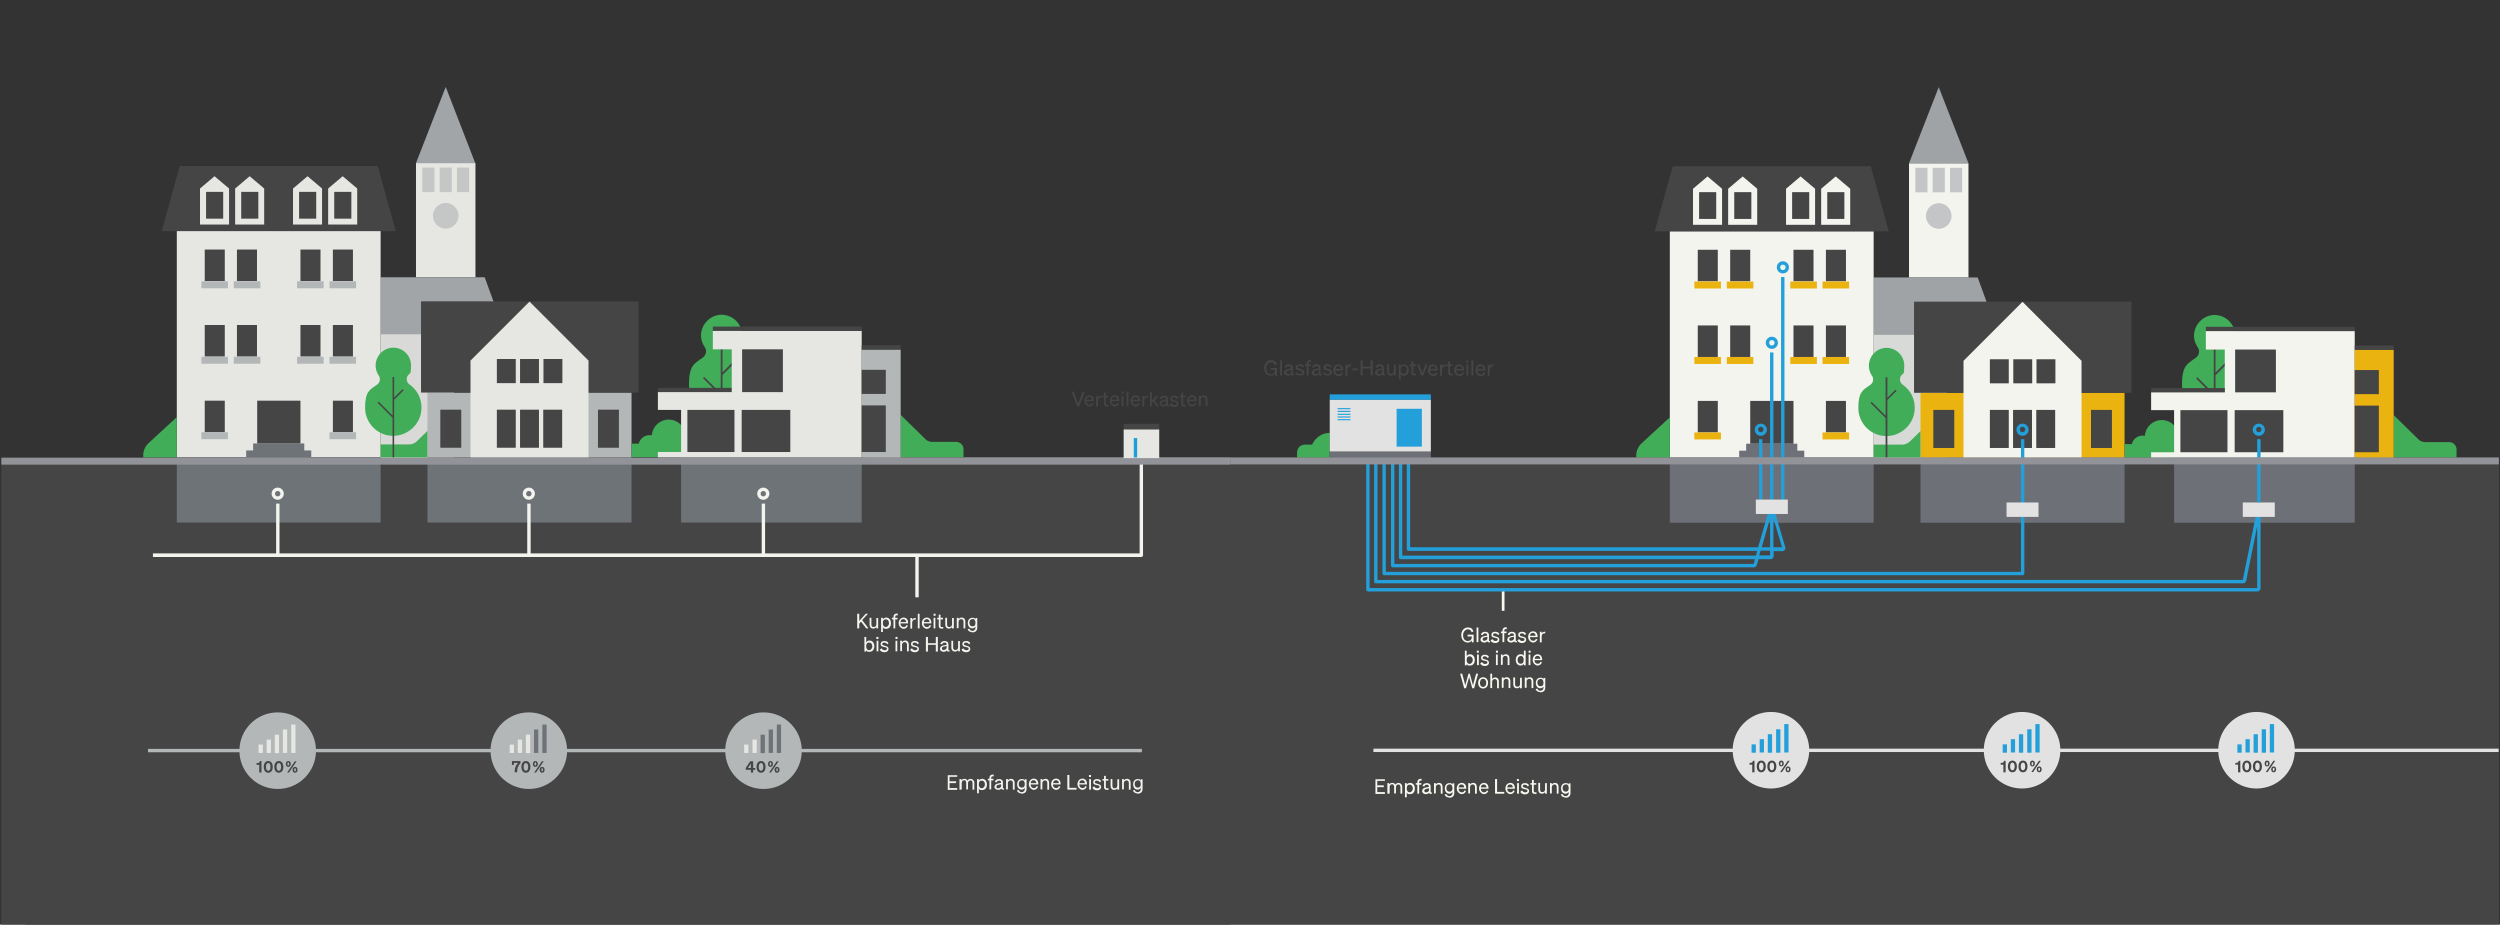 <?xml version="1.0" encoding="UTF-8"?>
<svg xmlns="http://www.w3.org/2000/svg" version="1.1" viewBox="0 0 1110 410.5">
  <rect x="0" y="0" width="1110" height="410.5" fill="#333333" stroke="none"/>
  <defs>
    <style>
      .cls-1 {
        fill: #e6e7e2;
      }

      .cls-2 {
        fill: #a1a5a8;
      }

      .cls-3 {
        fill: #b3b7b8;
      }

      .cls-4 {
        fill: #e2e2e2;
      }

      .cls-5 {
        fill: #454545;
      }

      .cls-6 {
        fill: #454546;
      }

      .cls-7 {
        fill: #f4f4ef;
      }

      .cls-8 {
        fill: #f9f8f1;
      }

      .cls-9 {
        fill: #929398;
      }

      .cls-10 {
        fill: #464646;
      }

      .cls-11 {
        fill: #c3c5c6;
      }

      .cls-12 {
        fill: #c5c7c6;
      }

      .cls-13 {
        fill: #6e7378;
      }

      .cls-14 {
        fill: #d9dad7;
      }

      .cls-15 {
        fill: #a0a3a6;
      }

      .cls-16 {
        fill: #6e7077;
      }

      .cls-17 {
        fill: #d7dad7;
      }

      .cls-18 {
        fill: #ebb30f;
      }

      .cls-19 {
        fill: #1b9eda;
      }

      .cls-20 {
        fill: #239fda;
      }

      .cls-21 {
        fill: #42ad59;
      }
    </style>
  </defs>
  <!-- Generator: Adobe Illustrator 28.7.0, SVG Export Plug-In . SVG Version: 1.2.0 Build 136)  -->
  <g>
    <g id="Ebene_1">
      <g>
        <rect class="cls-17" x="831.9" y="148.4" width="32.6" height="57.8"/>
        <rect class="cls-7" x="847.6" y="72.5" width="26.4" height="50.7"/>
        <path class="cls-11" d="M860.8,90.2c3.2,0,5.7,2.6,5.7,5.7s-2.6,5.7-5.7,5.7-5.7-2.6-5.7-5.7,2.6-5.7,5.7-5.7"/>
        <polygon class="cls-15" points="860.8 38.7 847.6 72.5 860.8 72.5 874 72.5 860.8 38.7"/>
        <rect class="cls-11" x="850.4" y="74.5" width="5.4" height="10.9"/>
        <rect class="cls-11" x="858.1" y="74.5" width="5.4" height="10.9"/>
        <rect class="cls-11" x="865.8" y="74.5" width="5.4" height="10.9"/>
        <polygon class="cls-15" points="831.9 123.2 878.1 123.2 887.3 148.5 831.9 148.5 831.9 123.2"/>
        <rect class="cls-7" x="741.4" y="102.7" width="90.5" height="100.5"/>
        <rect class="cls-18" x="852.7" y="174.4" width="90.6" height="28.9"/>
        <g>
          <path class="cls-21" d="M852.7,191.4l-4.8,4.7c-.9.8-2,1.3-3.2,1.3h-12.8v5.8h-12.3,33.1v-11.9h0Z"/>
          <path class="cls-21" d="M590.4,192.2c-3.5,0-6.5,2.2-7.8,5.2h-3.2c-2,0-3.5,1.6-3.5,3.5v2.3h14.5v-11"/>
        </g>
        <rect class="cls-5" x="11.2" y="204.3" width="1098.3" height="207.7"/>
        <path class="cls-21" d="M726.5,203.2h14.9v-17.9l-12.5,11.5c-1.5,1.4-2.4,3.3-2.4,5.3v1.1h0Z"/>
        <rect class="cls-16" x="965.3" y="203.2" width="80.2" height="28.9"/>
        <rect class="cls-16" x="741.4" y="203.2" width="90.5" height="28.9"/>
        <rect class="cls-16" x="852.7" y="203.2" width="90.6" height="28.9"/>
        <path class="cls-21" d="M965.5,189.1c-1.4-1.6-3.4-2.6-5.7-2.6-4,0-7.2,3.1-7.5,7-.3,0-.7-.1-1-.1-2.3,0-4.3,1.6-4.8,3.8h-3.1v6h22.1v-14.2h0Z"/>
        <rect class="cls-6" x="849.9" y="134" width="96.4" height="40.3"/>
        <rect class="cls-6" x="849.9" y="134" width="96.4" height="40.3"/>
        <path class="cls-7" d="M912.6,170.2h-8.4v-10.7h8.4v10.7ZM902.3,170.2h-8.4v-10.7h8.4v10.7ZM891.9,170.2h-8.4v-10.7h8.4v10.7ZM898,134l-26.2,26.2v43h52.4v-43l-26.2-26.2Z"/>
        <rect class="cls-6" x="893.8" y="182" width="8.4" height="16.9"/>
        <rect class="cls-6" x="904.1" y="182" width="8.4" height="16.9"/>
        <rect class="cls-6" x="883.5" y="182" width="8.4" height="16.9"/>
        <rect class="cls-6" x="810.7" y="144.5" width="8.9" height="14"/>
        <rect class="cls-6" x="796.3" y="144.5" width="8.9" height="14"/>
        <rect class="cls-6" x="768.2" y="144.5" width="8.9" height="14"/>
        <rect class="cls-6" x="753.8" y="144.5" width="8.9" height="14"/>
        <rect class="cls-6" x="810.7" y="178" width="8.9" height="14"/>
        <rect class="cls-6" x="753.8" y="178" width="8.9" height="14"/>
        <rect class="cls-18" x="809.2" y="192" width="11.8" height="3.1"/>
        <rect class="cls-18" x="752.3" y="192" width="11.8" height="3.1"/>
        <polygon class="cls-6" points="742.7 73.8 734.7 102.7 838.6 102.7 830.6 73.8 742.7 73.8"/>
        <rect class="cls-6" x="770" y="85.3" width="7.6" height="11.9"/>
        <rect class="cls-6" x="754.4" y="85.3" width="7.6" height="11.9"/>
        <path class="cls-7" d="M803.3,97.2h-7.6v-11.9h7.6v11.9ZM799.5,78.3l-6.5,5.5v16h12.9v-16l-6.5-5.5h0Z"/>
        <path class="cls-7" d="M818.9,97.2h-7.6v-11.9h7.6v11.9ZM815.1,78.3l-6.5,5.5v16h12.9v-16l-6.5-5.5h0Z"/>
        <path class="cls-7" d="M777.6,97.2h-7.6v-11.9h7.6v11.9ZM773.8,78.3l-6.5,5.5v16h12.9v-16l-6.5-5.5h0Z"/>
        <path class="cls-7" d="M762,97.2h-7.6v-11.9h7.6v11.9ZM758.2,78.3l-6.5,5.5v16h12.9v-16l-6.5-5.5h0Z"/>
        <rect class="cls-6" x="810.7" y="110.9" width="8.9" height="14"/>
        <rect class="cls-6" x="768.2" y="110.9" width="8.9" height="14"/>
        <rect class="cls-6" x="753.8" y="110.9" width="8.9" height="14"/>
        <polygon class="cls-16" points="798 200.1 798 197 775.3 197 775.3 200.1 772.2 200.1 772.2 203.2 801.1 203.2 801.1 200.1 798 200.1"/>
        <rect class="cls-6" x="777.1" y="178" width="19.2" height="19"/>
        <rect class="cls-6" x="796.3" y="110.9" width="8.9" height="14"/>
        <rect class="cls-16" x="590.4" y="200.6" width="44.9" height="2.7"/>
        <rect class="cls-4" x="590.4" y="177.4" width="44.9" height="23.1"/>
        <rect class="cls-20" x="590.4" y="175.1" width="44.9" height="2.4"/>
        <rect class="cls-20" x="620.1" y="181.5" width="11.2" height="16.8"/>
        <rect class="cls-20" x="593.9" y="181.2" width="5.7" height=".5"/>
        <rect class="cls-20" x="593.9" y="182.4" width="5.7" height=".5"/>
        <rect class="cls-20" x="593.9" y="183.7" width="5.7" height=".5"/>
        <rect class="cls-20" x="593.9" y="184.9" width="5.7" height=".5"/>
        <rect class="cls-20" x="593.9" y="186.1" width="5.7" height=".5"/>
        <g>
          <path class="cls-20" d="M781.8,189.5c-.7,0-1.2.5-1.2,1.2s.5,1.2,1.2,1.2,1.2-.5,1.2-1.2-.5-1.2-1.2-1.2M781.8,193.5c-1.5,0-2.7-1.2-2.7-2.7s1.2-2.7,2.7-2.7,2.7,1.2,2.7,2.7-1.2,2.7-2.7,2.7"/>
          <path class="cls-20" d="M786.7,151c-.7,0-1.2.5-1.2,1.2s.5,1.2,1.2,1.2,1.2-.5,1.2-1.2-.5-1.2-1.2-1.2M786.7,154.9c-1.5,0-2.7-1.2-2.7-2.7s1.2-2.7,2.7-2.7,2.7,1.2,2.7,2.7-1.2,2.7-2.7,2.7"/>
          <path class="cls-20" d="M791.6,117.5c-.7,0-1.2.5-1.2,1.2s.5,1.2,1.2,1.2,1.2-.5,1.2-1.2-.5-1.2-1.2-1.2M791.6,121.4c-1.5,0-2.7-1.2-2.7-2.7s1.2-2.7,2.7-2.7,2.7,1.2,2.7,2.7-1.2,2.7-2.7,2.7"/>
        </g>
        <rect class="cls-20" x="785.9" y="156.5" width="1.5" height="65.3"/>
        <rect class="cls-20" x="790.8" y="123" width="1.5" height="98.9"/>
        <g>
          <path class="cls-20" d="M898,189.5c-.7,0-1.2.5-1.2,1.2s.5,1.2,1.2,1.2,1.2-.5,1.2-1.2-.5-1.2-1.2-1.2M898,193.5c-1.5,0-2.7-1.2-2.7-2.7s1.2-2.7,2.7-2.7,2.7,1.2,2.7,2.7-1.2,2.7-2.7,2.7"/>
          <path class="cls-21" d="M831.2,166.9c-1.1-1.6-1.7-3.7-1.3-5.9.6-3.4,3.4-6.1,6.8-6.5,4.8-.5,8.8,3.2,8.8,7.8s-.5,3.2-1.4,4.5-.6,3.1.7,4c3.5,2.4,5.7,6.6,5.3,11.3-.5,6.2-5.6,11.1-11.8,11.5-7.2.4-13.2-5.3-13.2-12.5s2.1-8,5.3-10.2c1.3-.9,1.7-2.7.8-4"/>
        </g>
        <polygon class="cls-6" points="842.1 173.5 841.6 173 838 176.6 838 167.5 837.2 167.5 837.2 184.6 831 178.4 830.5 178.9 837.2 185.6 837.2 203.2 838 203.2 838 177.6 842.1 173.5"/>
        <path class="cls-21" d="M975.8,154.2c-1.3-1.9-2-4.3-1.5-6.8.7-3.9,4-7,7.9-7.5,5.5-.6,10.2,3.7,10.2,9.1s-.6,3.8-1.7,5.2c-1.1,1.5-.7,3.5.8,4.6,4.1,2.8,6.6,7.7,6.2,13.1-.6,7.2-6.5,12.9-13.6,13.3-8.4.5-15.3-6.2-15.3-14.5s2.4-9.2,6.1-11.8c1.5-1.1,2-3.1.9-4.7"/>
        <polygon class="cls-6" points="988.5 161.8 987.9 161.2 983.7 165.4 983.7 154.9 982.9 154.9 982.9 174.7 975.6 167.5 975.1 168.1 982.9 175.9 982.9 196.3 983.7 196.3 983.7 166.6 988.5 161.8"/>
        <rect class="cls-20" x="781" y="195" width="1.5" height="26.8"/>
        <rect class="cls-18" x="809.2" y="158.5" width="11.8" height="3.1"/>
        <rect class="cls-18" x="794.9" y="158.5" width="11.8" height="3.1"/>
        <rect class="cls-18" x="766.7" y="158.5" width="11.8" height="3.1"/>
        <rect class="cls-18" x="752.3" y="158.5" width="11.8" height="3.1"/>
        <rect class="cls-18" x="809.2" y="125" width="11.8" height="3.1"/>
        <rect class="cls-18" x="766.7" y="125" width="11.8" height="3.1"/>
        <rect class="cls-18" x="752.3" y="125" width="11.8" height="3.1"/>
        <rect class="cls-18" x="794.9" y="125" width="11.8" height="3.1"/>
        <path class="cls-20" d="M787.4,243v-12.9l3.8,12.9h-3.8ZM785.9,243h-3.7l3.7-12.8v12.8ZM785.9,246.6h-4.8l.6-2.1h4.2v2.1ZM792.6,242.7l-4.3-14.5h-3.4l-4.3,14.8h-154.5v-39.7h-1.5v40.5c0,.4.3.8.8.8h154.8l-.6,2.1h-157v-43.3h-1.5v44.1c0,.4.3.8.8.8h157.3l-.6,2.1h-159.5v-46.9h-1.5v47.6c0,.4.3.8.8.8h160.3c.6,0,1.2-.4,1.3-1l.8-2.6h5.3c.8,0,1.4-.6,1.4-1.4v-2.2h3.9c.4,0,.8-.2,1.1-.6.3-.4.3-.8.2-1.2"/>
        <rect class="cls-6" x="858.4" y="182" width="9.3" height="16.9"/>
        <rect class="cls-6" x="928.4" y="182" width="9.3" height="16.9"/>
        <g>
          <path class="cls-20" d="M614.5,255.4h283.6c.4,0,.7-.3.7-.7v-59.7h-1.5v58.9h-282v-50.7h-1.5v51.4c0,.4.3.8.8.8"/>
          <path class="cls-20" d="M1001.5,229.4l-5.7,28.1h-384.2v-54.3h-1.5v55c0,.4.3.8.8.8h385c.7,0,1.2-.5,1.4-1.1l4.9-24.3v27.5h-394.1v-57.9h-1.5v58.6c0,.4.3.8.8.8h394.9c.8,0,1.4-.6,1.4-1.4v-31.8h-2.2Z"/>
        </g>
        <rect class="cls-4" x="995.8" y="223.1" width="14.2" height="6.4"/>
        <rect class="cls-4" x="779.6" y="221.8" width="14.2" height="6.4"/>
        <polygon class="cls-7" points="979.4 147 979.4 155.2 987.8 155.2 987.8 174.1 955.1 174.1 955.1 182.1 965.3 182.1 965.3 200.8 955.1 200.8 955.1 203.2 1045.5 203.2 1045.5 147 979.4 147"/>
        <rect class="cls-6" x="955.1" y="172.3" width="32.7" height="1.9"/>
        <rect class="cls-6" x="979.4" y="145.1" width="66.1" height="1.9"/>
        <path class="cls-21" d="M1062.8,184.3l11,10.8c.8.8,1.9,1.2,3,1.2h10.6c1.8,0,3.3,1.4,3.3,3.2v3.6h-27.9v-18.9h0Z"/>
        <rect class="cls-6" x="992.4" y="155.2" width="18.1" height="19"/>
        <rect class="cls-6" x="992.2" y="182.1" width="21.6" height="18.7"/>
        <rect class="cls-6" x="968.1" y="182.1" width="20.9" height="18.7"/>
        <rect class="cls-18" x="1045.5" y="155.3" width="17.3" height="48"/>
        <rect class="cls-6" x="1045.5" y="153.4" width="17.3" height="1.9"/>
        <rect class="cls-6" x="1045.5" y="180.1" width="10.7" height="20.7"/>
        <rect class="cls-6" x="1045.5" y="164.3" width="10.7" height="10.7"/>
        <path class="cls-20" d="M1002.9,189.5c-.7,0-1.2.5-1.2,1.2s.5,1.2,1.2,1.2,1.2-.5,1.2-1.2-.5-1.2-1.2-1.2M1002.9,193.5c-1.5,0-2.7-1.2-2.7-2.7s1.2-2.7,2.7-2.7,2.7,1.2,2.7,2.7-1.2,2.7-2.7,2.7"/>
        <rect class="cls-20" x="1002.2" y="195" width="1.5" height="28"/>
        <g>
          <g>
            <path class="cls-8" d="M653.6,284.2c-.3.6-1,1.1-1.9,1.1-1.7,0-2.9-1.4-2.9-3.3s1.2-3.4,2.9-3.4,2.1.7,2.5,1.8l-.8.3c-.2-.8-.8-1.3-1.7-1.3s-2.1,1-2.1,2.6.8,2.6,2.1,2.6,1.8-.8,1.8-2h-1.9v-.8h2.7v3.4h-.8v-1h.1Z"/>
            <path class="cls-8" d="M656.4,285.1h-.8v-6.5h.8v6.5Z"/>
            <path class="cls-8" d="M657.4,283.9c0-.9.7-1.3,1.8-1.5l1.1-.2v-.2c0-.5-.3-.8-.9-.8s-.9.3-1.1.8l-.8-.2c.2-.8.9-1.3,1.9-1.3s1.7.5,1.7,1.5v2.3c0,.3.2.4.5.3v.6c-.7,0-1.1,0-1.2-.5-.3.4-.8.6-1.5.6s-1.6-.5-1.6-1.4h0ZM660.4,282.7l-.9.2c-.7.1-1.2.3-1.2.9s.3.7.8.7,1.3-.4,1.3-1v-.8h0Z"/>
            <path class="cls-8" d="M662.6,283.7c.3.6.8.9,1.4.9s1-.2,1-.7-.5-.6-1.2-.7c-.8-.2-1.6-.3-1.6-1.3s.7-1.4,1.7-1.4,1.5.4,1.8,1l-.6.5c-.2-.5-.7-.8-1.3-.8s-.9.3-.9.7.4.5,1.1.7c.8.2,1.7.4,1.7,1.4s-.8,1.5-1.8,1.5-1.7-.4-2.1-1.1l.6-.5.2-.2Z"/>
            <path class="cls-8" d="M669,279.3h-.4c-.5,0-.7.2-.7.8v.3h1v.7h-1v4h-.8v-4h-.7v-.7h.7v-.4c0-.9.5-1.5,1.5-1.5s.3,0,.4,0v.7h0Z"/>
            <path class="cls-8" d="M669.3,283.9c0-.9.7-1.3,1.8-1.5l1.1-.2v-.2c0-.5-.3-.8-.9-.8s-.9.3-1.1.8l-.8-.2c.2-.8.9-1.3,1.9-1.3s1.7.5,1.7,1.5v2.3c0,.3.2.4.5.3v.6c-.7,0-1.1,0-1.2-.5-.3.4-.8.6-1.5.6s-1.6-.5-1.6-1.4h0ZM672.2,282.7l-.9.2c-.7.1-1.2.3-1.2.9s.3.7.8.7,1.3-.4,1.3-1v-.8h0Z"/>
            <path class="cls-8" d="M674.5,283.7c.3.6.8.9,1.4.9s1-.2,1-.7-.5-.6-1.2-.7c-.8-.2-1.6-.3-1.6-1.3s.7-1.4,1.7-1.4,1.5.4,1.8,1l-.6.5c-.2-.5-.7-.8-1.3-.8s-.9.3-.9.7.4.5,1.1.7c.8.2,1.7.4,1.7,1.4s-.8,1.5-1.8,1.5-1.7-.4-2.1-1.1l.6-.5.2-.2Z"/>
            <path class="cls-8" d="M678.5,282.8c0-1.4.9-2.5,2.2-2.5s2,1,2,2.3v.3h-3.4c0,1,.6,1.6,1.4,1.6s1.1-.3,1.2-.9l.7.3c-.3.8-1,1.4-1.9,1.4s-2.2-1-2.2-2.5h0ZM679.3,282.3h2.5c0-.7-.4-1.3-1.2-1.3s-1.2.5-1.3,1.3Z"/>
            <path class="cls-8" d="M686.1,281.2h-.4c-.7,0-1.2.5-1.2,1.4v2.6h-.8v-4.7h.8v.8c.2-.5.7-.8,1.3-.8s.2,0,.3,0v.8h0Z"/>
          </g>
          <g>
            <path class="cls-8" d="M651.2,294.7v.7h-.8v-6.5h.8v2.4c.3-.5.8-.8,1.5-.8,1.3,0,2.1,1.1,2.1,2.5s-.7,2.5-2.1,2.5-1.2-.3-1.5-.8h0ZM651.2,293.2c0,1.1.7,1.6,1.3,1.6s1.4-.7,1.4-1.7-.5-1.7-1.4-1.7-1.3.5-1.3,1.6v.3h0Z"/>
            <path class="cls-8" d="M655.7,288.9h.9v.9h-.9v-.9ZM656.6,295.3h-.8v-4.7h.8v4.7Z"/>
            <path class="cls-8" d="M658,293.9c.3.6.8.9,1.4.9s1-.2,1-.7-.5-.6-1.2-.7c-.8-.2-1.6-.3-1.6-1.3s.7-1.4,1.7-1.4,1.5.4,1.8,1l-.6.5c-.2-.5-.7-.8-1.3-.8s-.9.3-.9.7.4.5,1.1.7c.8.2,1.7.4,1.7,1.4s-.8,1.5-1.8,1.5-1.7-.4-2.1-1.1l.6-.5.2-.2Z"/>
            <path class="cls-8" d="M664.2,288.9h.9v.9h-.9v-.9ZM665,295.3h-.8v-4.7h.8v4.7Z"/>
            <path class="cls-8" d="M666.4,290.6h.8v.6c.3-.4.7-.7,1.4-.7,1,0,1.6.7,1.6,1.7v3.1h-.8v-2.9c0-.7-.3-1.2-1-1.2s-1.2.5-1.2,1.2v2.8h-.8v-4.7h0Z"/>
            <path class="cls-8" d="M673,293c0-1.3.7-2.5,2.1-2.5s1.2.3,1.5.8v-2.4h.8v6.5h-.8v-.7c-.3.5-.8.8-1.5.8-1.3,0-2.1-1.1-2.1-2.5h0ZM675.2,291.3c-.9,0-1.4.7-1.4,1.7s.5,1.7,1.4,1.7,1.3-.5,1.3-1.6v-.3c0-1.1-.7-1.6-1.3-1.6h0Z"/>
            <path class="cls-8" d="M678.7,288.9h.9v.9h-.9v-.9ZM679.5,295.3h-.8v-4.7h.8v4.7Z"/>
            <path class="cls-8" d="M680.5,293c0-1.4.9-2.5,2.2-2.5s2,1,2,2.3v.3h-3.4c0,1,.6,1.6,1.4,1.6s1.1-.3,1.2-.9l.7.3c-.3.8-1,1.4-1.9,1.4s-2.2-1-2.2-2.5h0ZM681.4,292.5h2.5c0-.7-.4-1.3-1.2-1.3s-1.2.5-1.3,1.3Z"/>
          </g>
          <g>
            <path class="cls-8" d="M652.6,299.1l1.4,5.2,1.4-5.2h.9l-1.8,6.5h-.8l-1.4-5-1.4,5h-.8l-1.8-6.5h.9l1.4,5.2,1.4-5.2h.8-.2Z"/>
            <path class="cls-8" d="M658.5,305.7c-1.3,0-2.2-1-2.2-2.5s.9-2.5,2.2-2.5,2.2,1,2.2,2.5-.9,2.5-2.2,2.5ZM658.5,305c.8,0,1.4-.7,1.4-1.8s-.5-1.8-1.4-1.8-1.4.7-1.4,1.8.5,1.8,1.4,1.8Z"/>
            <path class="cls-8" d="M661.7,299.1h.8v2.4c.3-.4.7-.7,1.4-.7,1,0,1.6.7,1.6,1.7v3.1h-.8v-2.9c0-.7-.3-1.2-1-1.2s-1.2.5-1.2,1.2v2.8h-.8v-6.5h0Z"/>
            <path class="cls-8" d="M666.8,300.8h.8v.6c.3-.4.7-.7,1.4-.7,1,0,1.6.7,1.6,1.7v3.1h-.8v-2.9c0-.7-.3-1.2-1-1.2s-1.2.5-1.2,1.2v2.8h-.8v-4.7h0Z"/>
            <path class="cls-8" d="M675.7,305.6h-.8v-.7c-.3.4-.7.7-1.4.7-1,0-1.6-.7-1.6-1.7v-3.1h.8v3c0,.7.3,1.1,1,1.1s1.2-.4,1.2-1.2v-2.8h.8v4.7Z"/>
            <path class="cls-8" d="M677,300.8h.8v.6c.3-.4.7-.7,1.4-.7,1,0,1.6.7,1.6,1.7v3.1h-.8v-2.9c0-.7-.3-1.2-1-1.2s-1.2.5-1.2,1.2v2.8h-.8v-4.7h0Z"/>
            <path class="cls-8" d="M683.9,307.3c-1,0-1.8-.5-2.1-1.3l.8-.3c.2.6.6,1,1.3,1s1.4-.4,1.4-1.4v-.5c-.3.5-.8.8-1.4.8-1.3,0-2-1.1-2-2.4s.8-2.3,2-2.3,1.2.3,1.4.8v-.7h.8v4.3c0,1.4-.9,2.1-2.2,2.1h0ZM684,301.5c-.9,0-1.4.6-1.4,1.6s.5,1.6,1.4,1.6,1.3-.5,1.3-1.5v-.2c0-1.1-.6-1.6-1.3-1.6h0Z"/>
          </g>
        </g>
        <rect class="cls-4" x="609.8" y="332.4" width="499.6" height="1.5"/>
        <g>
          <path class="cls-8" d="M614.9,345.9v.8h-3.4v2h2.9v.8h-2.9v2.2h3.4v.8h-4.2v-6.5h4.2Z"/>
          <path class="cls-8" d="M616.8,352.4h-.8v-4.7h.8v.6c.3-.4.7-.7,1.4-.7s1.1.3,1.3.8c.3-.4.8-.8,1.5-.8s1.6.7,1.6,1.7v3.1h-.8v-2.9c0-.7-.3-1.2-.9-1.2s-1.1.5-1.1,1.2v2.8h-.8v-2.9c0-.7-.3-1.2-.9-1.2s-1.1.5-1.1,1.2v2.8l-.2.2Z"/>
          <path class="cls-8" d="M624.6,351.7v2.3h-.8v-6.3h.8v.7c.3-.5.8-.8,1.5-.8,1.3,0,2.1,1.1,2.1,2.5s-.7,2.5-2.1,2.5-1.2-.3-1.5-.8h0ZM624.6,350.2c0,1.1.7,1.6,1.3,1.6s1.4-.7,1.4-1.7-.5-1.7-1.4-1.7-1.3.5-1.3,1.6v.3h0Z"/>
          <path class="cls-8" d="M631.2,346.6h-.4c-.5,0-.7.2-.7.8v.3h1v.7h-1v4h-.8v-4h-.7v-.7h.7v-.4c0-.9.5-1.5,1.5-1.5s.3,0,.4,0v.7h0Z"/>
          <path class="cls-8" d="M631.5,351.1c0-.9.7-1.3,1.8-1.5l1.1-.2v-.2c0-.5-.3-.8-.9-.8s-.9.3-1.1.8l-.8-.2c.2-.8.9-1.3,1.9-1.3s1.7.5,1.7,1.5v2.3c0,.3.2.4.5.3v.7c-.7,0-1.1,0-1.2-.5-.3.4-.8.6-1.5.6s-1.6-.5-1.6-1.4h0ZM634.5,350l-.9.2c-.7.1-1.2.3-1.2.9s.3.7.8.7,1.3-.4,1.3-1v-.8h0Z"/>
          <path class="cls-8" d="M636.7,347.7h.8v.6c.3-.4.7-.7,1.4-.7,1,0,1.6.7,1.6,1.7v3.1h-.8v-2.9c0-.7-.3-1.2-1-1.2s-1.2.5-1.2,1.2v2.8h-.8v-4.7h0Z"/>
          <path class="cls-8" d="M643.5,354.1c-1,0-1.8-.5-2.1-1.3l.8-.3c.2.6.6,1,1.3,1s1.4-.4,1.4-1.4v-.5c-.3.5-.8.8-1.4.8-1.3,0-2-1.1-2-2.4s.8-2.3,2-2.3,1.2.3,1.4.8v-.7h.8v4.3c0,1.4-.9,2.1-2.2,2.1h0ZM643.6,348.3c-.9,0-1.4.6-1.4,1.6s.5,1.6,1.4,1.6,1.3-.5,1.3-1.5v-.2c0-1.1-.6-1.6-1.3-1.6h0Z"/>
          <path class="cls-8" d="M646.8,350.1c0-1.4.9-2.5,2.2-2.5s2,1,2,2.3v.3h-3.4c0,1,.6,1.6,1.4,1.6s1.1-.3,1.2-.9l.7.3c-.3.8-1,1.4-1.9,1.4s-2.2-1-2.2-2.5h0ZM647.6,349.6h2.5c0-.7-.4-1.3-1.2-1.3s-1.2.5-1.3,1.3Z"/>
          <path class="cls-8" d="M651.9,347.7h.8v.6c.3-.4.7-.7,1.4-.7,1,0,1.6.7,1.6,1.7v3.1h-.8v-2.9c0-.7-.3-1.2-1-1.2s-1.2.5-1.2,1.2v2.8h-.8v-4.7h0Z"/>
          <path class="cls-8" d="M656.7,350.1c0-1.4.9-2.5,2.2-2.5s2,1,2,2.3v.3h-3.4c0,1,.6,1.6,1.4,1.6s1.1-.3,1.2-.9l.7.3c-.3.8-1,1.4-1.9,1.4s-2.2-1-2.2-2.5h0ZM657.5,349.6h2.5c0-.7-.4-1.3-1.2-1.3s-1.2.5-1.3,1.3Z"/>
          <path class="cls-8" d="M663.8,345.9h.9v5.7h3.2v.8h-4.1v-6.5h0Z"/>
          <path class="cls-8" d="M668.4,350.1c0-1.4.9-2.5,2.2-2.5s2,1,2,2.3v.3h-3.4c0,1,.6,1.6,1.4,1.6s1.1-.3,1.2-.9l.7.3c-.3.8-1,1.4-1.9,1.4s-2.2-1-2.2-2.5h0ZM669.2,349.6h2.5c0-.7-.4-1.3-1.2-1.3s-1.2.5-1.3,1.3Z"/>
          <path class="cls-8" d="M673.5,345.9h.9v.9h-.9v-.9ZM674.4,352.4h-.8v-4.7h.8v4.7Z"/>
          <path class="cls-8" d="M675.8,350.9c.3.6.8.9,1.4.9s1-.2,1-.7-.5-.6-1.2-.7c-.8-.2-1.6-.3-1.6-1.3s.7-1.4,1.7-1.4,1.5.4,1.8,1l-.6.5c-.2-.5-.7-.8-1.3-.8s-.9.3-.9.7.4.5,1.1.7c.8.2,1.7.4,1.7,1.4s-.8,1.5-1.8,1.5-1.7-.4-2.1-1.1l.6-.5.2-.2Z"/>
          <path class="cls-8" d="M680.2,348.4h-.7v-.7h.7v-1.4h.8v1.4h1.1v.7h-1.1v2.8c0,.5.2.6.7.6h.5v.7h-.7c-.8,0-1.3-.3-1.3-1.2v-2.9Z"/>
          <path class="cls-8" d="M686.8,352.4h-.8v-.7c-.3.4-.7.7-1.4.7-1,0-1.6-.7-1.6-1.7v-3.1h.8v3c0,.7.3,1.1,1,1.1s1.2-.4,1.2-1.2v-2.8h.8v4.7Z"/>
          <path class="cls-8" d="M688.2,347.7h.8v.6c.3-.4.7-.7,1.4-.7,1,0,1.6.7,1.6,1.7v3.1h-.8v-2.9c0-.7-.3-1.2-1-1.2s-1.2.5-1.2,1.2v2.8h-.8v-4.7h0Z"/>
          <path class="cls-8" d="M695.1,354.1c-1,0-1.8-.5-2.1-1.3l.8-.3c.2.6.6,1,1.3,1s1.4-.4,1.4-1.4v-.5c-.3.5-.8.8-1.4.8-1.3,0-2-1.1-2-2.4s.8-2.3,2-2.3,1.2.3,1.4.8v-.7h.8v4.3c0,1.4-.9,2.1-2.2,2.1h0ZM695.2,348.3c-.9,0-1.4.6-1.4,1.6s.5,1.6,1.4,1.6,1.3-.5,1.3-1.5v-.2c0-1.1-.6-1.6-1.3-1.6h0Z"/>
        </g>
        <path class="cls-4" d="M914.8,333.1c0,9.4-7.6,17-17,17s-17-7.6-17-17,7.6-17,17-17,17,7.6,17,17"/>
        <rect class="cls-20" x="889.2" y="330.5" width="1.9" height="3.7"/>
        <rect class="cls-20" x="892.8" y="328.2" width="1.9" height="5.9"/>
        <rect class="cls-20" x="896.4" y="326" width="1.9" height="8.2"/>
        <rect class="cls-20" x="900.1" y="323.8" width="1.9" height="10.4"/>
        <rect class="cls-20" x="903.7" y="321.5" width="1.9" height="12.6"/>
        <g>
          <path class="cls-6" d="M890.5,337.8v5.1h-1v-3.4h-1.2v-.8h.5c.6,0,.9-.3,1-.9h.8,0Z"/>
          <path class="cls-6" d="M893.5,342c.7,0,1-.7,1-1.7s-.3-1.7-1-1.7-1,.7-1,1.7.3,1.7,1,1.7M893.5,337.7c1.3,0,2,1.1,2,2.6s-.7,2.6-2,2.6-2-1.1-2-2.6.7-2.6,2-2.6"/>
          <path class="cls-6" d="M898.2,342c.7,0,1-.7,1-1.7s-.3-1.7-1-1.7-1,.7-1,1.7.3,1.7,1,1.7M898.2,337.7c1.3,0,2,1.1,2,2.6s-.7,2.6-2,2.6-2-1.1-2-2.6.7-2.6,2-2.6"/>
          <path class="cls-6" d="M905.4,342.3c.2,0,.4-.3.4-.7s0-.7-.4-.7-.4.3-.4.7,0,.7.4.7M905.4,342.9c-.7,0-1.1-.5-1.1-1.3s.4-1.3,1.1-1.3,1.1.5,1.1,1.3-.4,1.3-1.1,1.3M902.4,339.8c.2,0,.4-.3.4-.7s0-.7-.4-.7-.4.3-.4.7,0,.7.4.7M902.7,342.8h-.8l3.4-5h.8l-3.4,5ZM902.4,337.7c.7,0,1.1.5,1.1,1.3s-.4,1.3-1.1,1.3-1.1-.5-1.1-1.3.4-1.3,1.1-1.3"/>
          <path class="cls-4" d="M1018.9,333.1c0,9.4-7.6,17-17,17s-17-7.6-17-17,7.6-17,17-17,17,7.6,17,17"/>
        </g>
        <rect class="cls-20" x="993.4" y="330.5" width="1.9" height="3.7"/>
        <rect class="cls-20" x="997" y="328.2" width="1.9" height="5.9"/>
        <rect class="cls-20" x="1000.6" y="326" width="1.9" height="8.2"/>
        <rect class="cls-20" x="1004.2" y="323.8" width="1.9" height="10.4"/>
        <rect class="cls-20" x="1007.8" y="321.5" width="1.9" height="12.6"/>
        <g>
          <path class="cls-6" d="M994.7,337.8v5.1h-1v-3.4h-1.2v-.8h.5c.6,0,.9-.3,1-.9h.8,0Z"/>
          <path class="cls-6" d="M997.6,342c.7,0,1-.7,1-1.7s-.3-1.7-1-1.7-1,.7-1,1.7.3,1.7,1,1.7M997.6,337.7c1.3,0,2,1.1,2,2.6s-.7,2.6-2,2.6-2-1.1-2-2.6.7-2.6,2-2.6"/>
          <path class="cls-6" d="M1002.3,342c.7,0,1-.7,1-1.7s-.3-1.7-1-1.7-1,.7-1,1.7.3,1.7,1,1.7M1002.3,337.7c1.3,0,2,1.1,2,2.6s-.7,2.6-2,2.6-2-1.1-2-2.6.7-2.6,2-2.6"/>
          <path class="cls-6" d="M1009.5,342.3c.2,0,.4-.3.4-.7s0-.7-.4-.7-.4.3-.4.7,0,.7.4.7M1009.5,342.9c-.7,0-1.1-.5-1.1-1.3s.4-1.3,1.1-1.3,1.1.5,1.1,1.3-.4,1.3-1.1,1.3M1006.6,339.8c.2,0,.4-.3.4-.7s0-.7-.4-.7-.4.3-.4.7,0,.7.4.7M1006.8,342.8h-.8l3.4-5h.8l-3.4,5ZM1006.6,337.7c.7,0,1.1.5,1.1,1.3s-.4,1.3-1.1,1.3-1.1-.5-1.1-1.3.4-1.3,1.1-1.3"/>
          <path class="cls-4" d="M803.3,333.1c0,9.4-7.6,17-17,17s-17-7.6-17-17,7.6-17,17-17,17,7.6,17,17"/>
        </g>
        <rect class="cls-20" x="777.7" y="330.5" width="1.9" height="3.7"/>
        <rect class="cls-20" x="781.3" y="328.2" width="1.9" height="5.9"/>
        <rect class="cls-20" x="784.9" y="326" width="1.9" height="8.2"/>
        <rect class="cls-20" x="788.6" y="323.8" width="1.9" height="10.4"/>
        <rect class="cls-20" x="792.2" y="321.5" width="1.9" height="12.6"/>
        <g>
          <path class="cls-6" d="M779,337.8v5.1h-1v-3.4h-1.2v-.8h.5c.6,0,.9-.3,1-.9h.8,0Z"/>
          <path class="cls-6" d="M782,342c.7,0,1-.7,1-1.7s-.3-1.7-1-1.7-1,.7-1,1.7.3,1.7,1,1.7M782,337.7c1.3,0,2,1.1,2,2.6s-.7,2.6-2,2.6-2-1.1-2-2.6.7-2.6,2-2.6"/>
          <path class="cls-6" d="M786.7,342c.7,0,1-.7,1-1.7s-.3-1.7-1-1.7-1,.7-1,1.7.3,1.7,1,1.7M786.7,337.7c1.3,0,2,1.1,2,2.6s-.7,2.6-2,2.6-2-1.1-2-2.6.7-2.6,2-2.6"/>
          <path class="cls-6" d="M793.9,342.3c.2,0,.4-.3.4-.7s0-.7-.4-.7-.4.3-.4.7,0,.7.4.7M793.9,342.9c-.7,0-1.1-.5-1.1-1.3s.4-1.3,1.1-1.3,1.1.5,1.1,1.3-.4,1.3-1.1,1.3M790.9,339.8c.2,0,.4-.3.4-.7s0-.7-.4-.7-.4.3-.4.7,0,.7.4.7M791.2,342.8h-.8l3.4-5h.8l-3.4,5ZM790.9,337.7c.7,0,1.1.5,1.1,1.3s-.4,1.3-1.1,1.3-1.1-.5-1.1-1.3.4-1.3,1.1-1.3"/>
        </g>
        <rect class="cls-8" x="666.8" y="262.6" width="1.2" height="8.6"/>
        <rect class="cls-4" x="890.9" y="223.1" width="14.2" height="6.4"/>
        <rect class="cls-9" x="383.9" y="203.1" width="725.6" height="3.1"/>
        <g>
          <path class="cls-10" d="M566.2,165.7c-.3.6-1,1.1-1.9,1.1-1.7,0-3-1.4-3-3.4s1.3-3.5,3-3.5,2.2.7,2.6,1.9l-.9.3c-.2-.8-.9-1.3-1.7-1.3-1.3,0-2.1,1.1-2.1,2.7s.9,2.7,2.1,2.7,1.8-.8,1.8-2h-1.9v-.8h2.8v3.5h-.8v-1Z"/>
          <path class="cls-10" d="M569.2,166.7h-.8v-6.7h.8v6.7Z"/>
          <path class="cls-10" d="M570.2,165.4c0-1,.8-1.4,1.8-1.6l1.2-.2v-.2c0-.6-.3-.9-1-.9s-1,.3-1.1.8l-.8-.2c.2-.8.9-1.4,1.9-1.4s1.8.5,1.8,1.6v2.4c0,.3.2.4.5.3v.7c-.7,0-1.2,0-1.3-.5-.3.4-.8.6-1.5.6s-1.6-.5-1.6-1.4ZM573.3,164.2l-.9.2c-.7.1-1.2.4-1.2.9s.3.8.9.8,1.3-.4,1.3-1.1v-.8Z"/>
          <path class="cls-10" d="M575.6,165.2c.3.6.9.9,1.5.9s1.1-.2,1.1-.8-.5-.6-1.3-.8c-.8-.2-1.6-.4-1.6-1.3s.8-1.5,1.8-1.5,1.6.4,1.9,1l-.6.5c-.3-.5-.7-.8-1.3-.8s-.9.3-.9.7.4.5,1.1.7c.8.2,1.8.4,1.8,1.4s-.8,1.5-1.9,1.5-1.8-.4-2.1-1.1l.7-.5Z"/>
          <path class="cls-10" d="M582.2,160.7c-.1,0-.2,0-.4,0-.5,0-.8.2-.8.8v.3h1.1v.7h-1.1v4.2h-.8v-4.2h-.7v-.7h.7v-.4c0-.9.5-1.5,1.5-1.5s.3,0,.4,0v.7Z"/>
          <path class="cls-10" d="M582.5,165.4c0-1,.8-1.4,1.8-1.6l1.2-.2v-.2c0-.6-.3-.9-1-.9s-1,.3-1.1.8l-.8-.2c.2-.8.9-1.4,1.9-1.4s1.8.5,1.8,1.6v2.4c0,.3.2.4.5.3v.7c-.7,0-1.2,0-1.3-.5-.3.4-.8.6-1.5.6s-1.6-.5-1.6-1.4ZM585.6,164.2l-.9.2c-.7.1-1.2.4-1.2.9s.3.8.9.8,1.3-.4,1.3-1.1v-.8Z"/>
          <path class="cls-10" d="M587.9,165.2c.3.6.9.9,1.5.9s1.1-.2,1.1-.8-.5-.6-1.3-.8c-.8-.2-1.6-.4-1.6-1.3s.8-1.5,1.8-1.5,1.6.4,1.9,1l-.6.5c-.3-.5-.7-.8-1.3-.8s-.9.3-.9.7.4.5,1.1.7c.8.2,1.8.4,1.8,1.4s-.8,1.5-1.9,1.5-1.8-.4-2.1-1.1l.7-.5Z"/>
          <path class="cls-10" d="M592,164.3c0-1.5.9-2.5,2.2-2.5s2.1,1,2.1,2.4v.3h-3.5c0,1,.6,1.7,1.5,1.7s1.1-.4,1.3-.9l.7.3c-.3.9-1,1.4-2,1.4s-2.3-1-2.3-2.5ZM592.8,163.8h2.6c0-.7-.4-1.3-1.2-1.3s-1.2.5-1.4,1.3Z"/>
          <path class="cls-10" d="M599.9,162.7c-.1,0-.3,0-.4,0-.7,0-1.3.6-1.3,1.4v2.7h-.8v-4.9h.8v.8c.2-.5.7-.9,1.3-.9s.3,0,.3,0v.8Z"/>
          <path class="cls-10" d="M600.4,163.6h2.5v.8h-2.5v-.8Z"/>
          <path class="cls-10" d="M609.5,160v6.7h-.9v-3.1h-3.6v3.1h-.9v-6.7h.9v2.8h3.6v-2.8h.9Z"/>
          <path class="cls-10" d="M610.6,165.4c0-1,.8-1.4,1.8-1.6l1.2-.2v-.2c0-.6-.3-.9-1-.9s-1,.3-1.1.8l-.8-.2c.2-.8.9-1.4,1.9-1.4s1.8.5,1.8,1.6v2.4c0,.3.2.4.5.3v.7c-.7,0-1.2,0-1.3-.5-.3.4-.8.6-1.5.6s-1.6-.5-1.6-1.4ZM613.6,164.2l-.9.2c-.7.1-1.2.4-1.2.9s.3.8.9.8,1.3-.4,1.3-1.1v-.8Z"/>
          <path class="cls-10" d="M619.7,166.7h-.8v-.7c-.3.4-.8.8-1.4.8-1,0-1.6-.7-1.6-1.8v-3.2h.8v3c0,.7.3,1.2,1,1.2s1.2-.5,1.2-1.3v-2.9h.8v4.9Z"/>
          <path class="cls-10" d="M621.9,166v2.4h-.8v-6.5h.8v.7c.3-.5.8-.8,1.5-.8,1.3,0,2.1,1.1,2.1,2.5s-.8,2.5-2.1,2.5-1.2-.3-1.5-.8ZM621.9,164.4c0,1.1.7,1.6,1.4,1.6s1.4-.8,1.4-1.8-.5-1.8-1.4-1.8-1.4.5-1.4,1.6v.3Z"/>
          <path class="cls-10" d="M626.7,162.5h-.8v-.7h.8v-1.4h.8v1.4h1.1v.7h-1.1v2.9c0,.5.3.6.7.6s.3,0,.5,0v.7c-.2,0-.5,0-.7,0-.8,0-1.3-.3-1.3-1.2v-3Z"/>
          <path class="cls-10" d="M631,166.7l-1.8-4.9h.9l1.4,3.8,1.4-3.8h.9l-1.8,4.9h-.8Z"/>
          <path class="cls-10" d="M634,164.3c0-1.5.9-2.5,2.2-2.5s2.1,1,2.1,2.4v.3h-3.5c0,1,.6,1.7,1.5,1.7s1.1-.4,1.3-.9l.7.3c-.3.9-1,1.4-2,1.4s-2.3-1-2.3-2.5ZM634.9,163.8h2.6c0-.7-.4-1.3-1.2-1.3s-1.2.5-1.4,1.3Z"/>
          <path class="cls-10" d="M641.9,162.7c-.1,0-.3,0-.4,0-.7,0-1.3.6-1.3,1.4v2.7h-.8v-4.9h.8v.8c.2-.5.7-.9,1.3-.9s.3,0,.3,0v.8Z"/>
          <path class="cls-10" d="M643,162.5h-.8v-.7h.8v-1.4h.8v1.4h1.1v.7h-1.1v2.9c0,.5.3.6.7.6s.3,0,.5,0v.7c-.2,0-.5,0-.7,0-.8,0-1.3-.3-1.3-1.2v-3Z"/>
          <path class="cls-10" d="M645.7,164.3c0-1.5.9-2.5,2.2-2.5s2.1,1,2.1,2.4v.3h-3.5c0,1,.6,1.7,1.5,1.7s1.1-.4,1.3-.9l.7.3c-.3.9-1,1.4-2,1.4s-2.3-1-2.3-2.5ZM646.5,163.8h2.6c0-.7-.4-1.3-1.2-1.3s-1.2.5-1.4,1.3Z"/>
          <path class="cls-10" d="M651,160h.9v1h-.9v-1ZM651.9,166.7h-.8v-4.9h.8v4.9Z"/>
          <path class="cls-10" d="M654.1,166.7h-.8v-6.7h.8v6.7Z"/>
          <path class="cls-10" d="M655.2,164.3c0-1.5.9-2.5,2.2-2.5s2.1,1,2.1,2.4v.3h-3.5c0,1,.6,1.7,1.5,1.7s1.1-.4,1.3-.9l.7.3c-.3.9-1,1.4-2,1.4s-2.3-1-2.3-2.5ZM656,163.8h2.6c0-.7-.4-1.3-1.2-1.3s-1.2.5-1.4,1.3Z"/>
          <path class="cls-10" d="M663.1,162.7c-.1,0-.3,0-.4,0-.7,0-1.3.6-1.3,1.4v2.7h-.8v-4.9h.8v.8c.2-.5.7-.9,1.3-.9s.3,0,.3,0v.8Z"/>
        </g>
      </g>
      <g>
        <rect class="cls-14" x="169" y="148.3" width="32.6" height="57.8"/>
        <rect class="cls-1" x="184.7" y="72.4" width="26.4" height="50.7"/>
        <path class="cls-12" d="M197.9,90.1c3.2,0,5.7,2.6,5.7,5.7s-2.6,5.7-5.7,5.7-5.7-2.6-5.7-5.7,2.6-5.7,5.7-5.7"/>
        <polygon class="cls-2" points="197.9 38.6 184.7 72.4 197.9 72.4 211 72.4 197.9 38.6"/>
        <rect class="cls-12" x="187.5" y="74.4" width="5.4" height="10.9"/>
        <rect class="cls-12" x="195.2" y="74.4" width="5.4" height="10.9"/>
        <rect class="cls-12" x="202.9" y="74.4" width="5.4" height="10.9"/>
        <polygon class="cls-2" points="169 123.1 215.2 123.1 224.4 148.4 169 148.4 169 123.1"/>
        <rect class="cls-1" x="78.5" y="102.6" width="90.5" height="100.5"/>
        <rect class="cls-3" x="189.8" y="174.3" width="90.6" height="28.9"/>
        <path class="cls-21" d="M189.8,191.3l-4.8,4.7c-.9.8-2,1.3-3.2,1.3h-12.8v5.8h-12.3,33.1v-11.9h0Z"/>
        <rect class="cls-6" x=".6" y="204.1" width="545.6" height="208.1"/>
        <path class="cls-21" d="M63.6,203.1h14.9v-17.9l-12.5,11.5c-1.5,1.4-2.4,3.3-2.4,5.3v1.1h0Z"/>
        <rect class="cls-13" x="302.4" y="203.1" width="80.2" height="28.9"/>
        <rect class="cls-13" x="78.5" y="203.1" width="90.5" height="28.9"/>
        <rect class="cls-13" x="189.8" y="203.1" width="90.6" height="28.9"/>
        <path class="cls-21" d="M302.6,188.9c-1.4-1.6-3.4-2.6-5.7-2.6-4,0-7.2,3.1-7.5,7-.3,0-.7-.1-1-.1-2.3,0-4.3,1.6-4.8,3.8h-3.1v6h22.1v-14.2h0Z"/>
        <rect class="cls-6" x="187" y="133.9" width="96.4" height="40.3"/>
        <rect class="cls-6" x="187" y="133.9" width="96.4" height="40.3"/>
        <path class="cls-1" d="M249.7,170.1h-8.4v-10.7h8.4v10.7ZM239.3,170.1h-8.4v-10.7h8.4v10.7ZM229,170.1h-8.4v-10.7h8.4v10.7ZM235.1,133.9l-26.2,26.2v43h52.4v-43l-26.2-26.2h0Z"/>
        <rect class="cls-6" x="230.9" y="181.9" width="8.4" height="16.9"/>
        <rect class="cls-6" x="241.2" y="181.9" width="8.4" height="16.9"/>
        <rect class="cls-6" x="220.6" y="181.9" width="8.4" height="16.9"/>
        <rect class="cls-6" x="147.8" y="144.3" width="8.9" height="14"/>
        <rect class="cls-6" x="133.4" y="144.3" width="8.9" height="14"/>
        <rect class="cls-6" x="105.2" y="144.3" width="8.9" height="14"/>
        <rect class="cls-6" x="90.9" y="144.3" width="8.9" height="14"/>
        <rect class="cls-6" x="147.8" y="177.9" width="8.9" height="14"/>
        <rect class="cls-6" x="90.9" y="177.9" width="8.9" height="14"/>
        <rect class="cls-3" x="146.3" y="191.9" width="11.8" height="3.1"/>
        <rect class="cls-3" x="89.4" y="191.9" width="11.8" height="3.1"/>
        <polygon class="cls-6" points="79.8 73.7 71.8 102.6 175.7 102.6 167.7 73.7 79.8 73.7"/>
        <rect class="cls-6" x="107.1" y="85.2" width="7.6" height="11.9"/>
        <rect class="cls-6" x="91.5" y="85.2" width="7.6" height="11.9"/>
        <path class="cls-1" d="M140.4,97.1h-7.6v-11.9h7.6v11.9ZM136.6,78.2l-6.5,5.5v16h12.9v-16l-6.5-5.5h.1Z"/>
        <path class="cls-1" d="M156,97.1h-7.6v-11.9h7.6v11.9ZM152.2,78.2l-6.5,5.5v16h12.9v-16l-6.5-5.5h.1Z"/>
        <path class="cls-1" d="M114.7,97.1h-7.6v-11.9h7.6v11.9ZM110.9,78.2l-6.5,5.5v16h12.9v-16l-6.5-5.5h0Z"/>
        <path class="cls-1" d="M99.1,97.1h-7.6v-11.9h7.6v11.9ZM95.3,78.2l-6.5,5.5v16h12.9v-16l-6.5-5.5h0Z"/>
        <rect class="cls-6" x="147.8" y="110.8" width="8.9" height="14"/>
        <rect class="cls-6" x="105.2" y="110.8" width="8.9" height="14"/>
        <rect class="cls-6" x="90.9" y="110.8" width="8.9" height="14"/>
        <polygon class="cls-13" points="135.1 200 135.1 196.9 112.4 196.9 112.4 200 109.3 200 109.3 203.1 138.2 203.1 138.2 200 135.1 200"/>
        <rect class="cls-6" x="114.2" y="177.9" width="19.2" height="19"/>
        <rect class="cls-6" x="133.4" y="110.8" width="8.9" height="14"/>
        <path class="cls-21" d="M168.2,166.8c-1.1-1.6-1.7-3.7-1.3-5.9.6-3.4,3.4-6.1,6.8-6.5,4.8-.5,8.8,3.2,8.8,7.8s-.5,3.2-1.4,4.5-.6,3.1.7,4c3.5,2.4,5.7,6.6,5.3,11.3-.5,6.2-5.6,11.1-11.8,11.5-7.2.4-13.2-5.3-13.2-12.5s2.1-8,5.3-10.2c1.3-.9,1.7-2.7.8-4"/>
        <polygon class="cls-6" points="179.2 173.3 178.7 172.8 175 176.5 175 167.4 174.3 167.4 174.3 184.5 168.1 178.3 167.6 178.8 174.3 185.5 174.3 203.1 175 203.1 175 177.5 179.2 173.3"/>
        <path class="cls-21" d="M312.9,154.1c-1.3-1.9-2-4.3-1.5-6.8.7-3.9,4-7,7.9-7.5,5.5-.6,10.2,3.7,10.2,9.1s-.6,3.8-1.7,5.2c-1.1,1.5-.7,3.5.8,4.6,4.1,2.8,6.6,7.7,6.2,13.1-.6,7.2-6.5,12.9-13.6,13.3-8.4.5-15.3-6.2-15.3-14.5s2.4-9.2,6.1-11.8c1.5-1.1,2-3.1.9-4.7"/>
        <polygon class="cls-6" points="325.6 161.7 325 161.1 320.8 165.3 320.8 154.8 320 154.8 320 174.6 312.7 167.4 312.1 167.9 320 175.8 320 196.2 320.8 196.2 320.8 166.5 325.6 161.7"/>
        <rect class="cls-3" x="146.3" y="158.4" width="11.8" height="3.1"/>
        <rect class="cls-3" x="131.9" y="158.4" width="11.8" height="3.1"/>
        <rect class="cls-3" x="103.8" y="158.4" width="11.8" height="3.1"/>
        <rect class="cls-3" x="89.4" y="158.4" width="11.8" height="3.1"/>
        <rect class="cls-3" x="146.3" y="124.9" width="11.8" height="3.1"/>
        <rect class="cls-3" x="103.8" y="124.9" width="11.8" height="3.1"/>
        <rect class="cls-3" x="89.4" y="124.9" width="11.8" height="3.1"/>
        <rect class="cls-3" x="131.9" y="124.9" width="11.8" height="3.1"/>
        <rect class="cls-6" x="195.5" y="181.9" width="9.3" height="16.9"/>
        <rect class="cls-6" x="265.5" y="181.9" width="9.3" height="16.9"/>
        <polygon class="cls-1" points="316.5 146.9 316.5 155.1 324.9 155.1 324.9 174 292.1 174 292.1 182 302.4 182 302.4 200.7 292.1 200.7 292.1 203.1 382.6 203.1 382.6 146.9 316.5 146.9"/>
        <rect class="cls-6" x="292.1" y="172.2" width="32.7" height="1.9"/>
        <rect class="cls-6" x="316.5" y="145" width="66.1" height="1.9"/>
        <path class="cls-21" d="M399.9,184.2l11,10.8c.8.8,1.9,1.2,3,1.2h10.6c1.8,0,3.3,1.4,3.3,3.2v3.6h-27.9v-18.9h0Z"/>
        <rect class="cls-6" x="329.5" y="155.1" width="18.1" height="19"/>
        <rect class="cls-6" x="329.3" y="182" width="21.6" height="18.7"/>
        <rect class="cls-6" x="305.2" y="182" width="20.9" height="18.7"/>
        <rect class="cls-3" x="382.6" y="155.2" width="17.3" height="48"/>
        <rect class="cls-6" x="382.6" y="153.3" width="17.3" height="1.9"/>
        <rect class="cls-6" x="382.6" y="180" width="10.7" height="20.7"/>
        <rect class="cls-6" x="382.6" y="164.2" width="10.7" height="10.7"/>
        <path class="cls-7" d="M67.9,247.3h438.8c.4,0,.8-.3.8-.8v-49.4h-1.5v48.6H67.9v1.5h0Z"/>
        <rect class="cls-7" x="406.4" y="247.2" width="1.5" height="18"/>
        <rect class="cls-7" x="234.1" y="223.6" width="1.5" height="23.6"/>
        <path class="cls-7" d="M234.8,218c-.7,0-1.2.5-1.2,1.2s.5,1.2,1.2,1.2,1.2-.5,1.2-1.2-.5-1.2-1.2-1.2M234.8,221.9c-1.5,0-2.7-1.2-2.7-2.7s1.2-2.7,2.7-2.7,2.7,1.2,2.7,2.7-1.2,2.7-2.7,2.7"/>
        <rect class="cls-7" x="338.2" y="223.6" width="1.5" height="23.6"/>
        <rect class="cls-7" x="122.6" y="223.6" width="1.5" height="23.6"/>
        <g>
          <path class="cls-7" d="M338.9,218c-.7,0-1.2.5-1.2,1.2s.5,1.2,1.2,1.2,1.2-.5,1.2-1.2-.5-1.2-1.2-1.2M338.9,221.9c-1.5,0-2.7-1.2-2.7-2.7s1.2-2.7,2.7-2.7,2.7,1.2,2.7,2.7-1.2,2.7-2.7,2.7"/>
          <path class="cls-7" d="M123.3,218c-.7,0-1.2.5-1.2,1.2s.5,1.2,1.2,1.2,1.2-.5,1.2-1.2-.5-1.2-1.2-1.2M123.3,221.9c-1.5,0-2.7-1.2-2.7-2.7s1.2-2.7,2.7-2.7,2.7,1.2,2.7,2.7-1.2,2.7-2.7,2.7"/>
        </g>
        <g>
          <path class="cls-7" d="M381.4,275.8l3-3.3h1l-2.6,2.8,2.8,3.7h-1l-2.3-3-.8.9v2.1h-.9v-6.5h.9v3.3h-.1Z"/>
          <path class="cls-7" d="M389.9,279h-.8v-.6c-.3.4-.7.7-1.4.7-1,0-1.6-.7-1.6-1.7v-3.1h.8v3c0,.7.3,1.1,1,1.1s1.2-.4,1.2-1.2v-2.8h.8v4.7h0Z"/>
          <path class="cls-7" d="M392,278.3v2.3h-.8v-6.3h.8v.7c.3-.5.8-.8,1.5-.8,1.3,0,2.1,1.1,2.1,2.5s-.7,2.5-2.1,2.5-1.2-.3-1.5-.8h0ZM392,276.8c0,1.1.7,1.6,1.3,1.6s1.4-.7,1.4-1.7-.5-1.7-1.4-1.7-1.3.5-1.3,1.6v.3h0Z"/>
          <path class="cls-7" d="M398.6,273.2h-.4c-.5,0-.7.2-.7.8v.3h1v.7h-1v4h-.8v-4h-.7v-.7h.7v-.4c0-.9.5-1.5,1.5-1.5s.3,0,.4,0v.7h0Z"/>
          <path class="cls-7" d="M399,276.7c0-1.4.9-2.5,2.2-2.5s2,1,2,2.3v.3h-3.4c0,1,.6,1.6,1.4,1.6s1.1-.3,1.2-.9l.7.3c-.3.8-1,1.4-1.9,1.4s-2.2-1-2.2-2.5h0ZM399.8,276.2h2.5c0-.7-.4-1.3-1.2-1.3s-1.2.5-1.3,1.3Z"/>
          <path class="cls-7" d="M406.6,275.1h-.4c-.7,0-1.2.5-1.2,1.4v2.6h-.8v-4.7h.8v.8c.2-.5.7-.8,1.3-.8s.2,0,.3,0v.8h0Z"/>
          <path class="cls-7" d="M408.3,279h-.8v-6.5h.8v6.5Z"/>
          <path class="cls-7" d="M409.3,276.7c0-1.4.9-2.5,2.2-2.5s2,1,2,2.3v.3h-3.4c0,1,.6,1.6,1.4,1.6s1.1-.3,1.2-.9l.7.3c-.3.8-1,1.4-1.9,1.4s-2.2-1-2.2-2.5h0ZM410.2,276.2h2.5c0-.7-.4-1.3-1.2-1.3s-1.2.5-1.3,1.3Z"/>
          <path class="cls-7" d="M414.5,272.5h.9v.9h-.9v-.9ZM415.3,279h-.8v-4.7h.8v4.7Z"/>
          <path class="cls-7" d="M416.8,275h-.7v-.7h.7v-1.4h.8v1.4h1.1v.7h-1.1v2.8c0,.5.2.6.7.6h.5v.7h-.7c-.8,0-1.3-.3-1.3-1.2v-2.9Z"/>
          <path class="cls-7" d="M423.5,279h-.8v-.6c-.3.4-.7.7-1.4.7-1,0-1.6-.7-1.6-1.7v-3.1h.8v3c0,.7.3,1.1,1,1.1s1.2-.4,1.2-1.2v-2.8h.8v4.7h0Z"/>
          <path class="cls-7" d="M424.8,274.3h.8v.6c.3-.4.7-.7,1.4-.7,1,0,1.6.7,1.6,1.7v3.1h-.8v-2.9c0-.7-.3-1.2-1-1.2s-1.2.5-1.2,1.2v2.8h-.8v-4.7h0Z"/>
          <path class="cls-7" d="M431.7,280.7c-1,0-1.8-.5-2.1-1.3l.8-.3c.2.6.6,1,1.3,1s1.4-.4,1.4-1.4v-.5c-.3.5-.8.8-1.4.8-1.3,0-2-1.1-2-2.4s.8-2.3,2-2.3,1.2.3,1.4.8v-.7h.8v4.3c0,1.4-.9,2.1-2.2,2.1h0ZM431.8,274.9c-.9,0-1.4.6-1.4,1.6s.5,1.6,1.4,1.6,1.3-.5,1.3-1.5v-.2c0-1.1-.6-1.6-1.3-1.6h0Z"/>
        </g>
        <g>
          <path class="cls-7" d="M384.6,288.6v.7h-.8v-6.5h.8v2.4c.3-.5.8-.8,1.5-.8,1.3,0,2.1,1.1,2.1,2.5s-.7,2.5-2.1,2.5-1.2-.3-1.5-.8h0ZM384.6,287.1c0,1.1.7,1.6,1.3,1.6s1.4-.7,1.4-1.7-.5-1.7-1.4-1.7-1.3.5-1.3,1.6v.3h0Z"/>
          <path class="cls-7" d="M389.1,282.8h.9v.9h-.9v-.9ZM390,289.2h-.8v-4.7h.8v4.7Z"/>
          <path class="cls-7" d="M391.4,287.8c.3.6.8.9,1.4.9s1-.2,1-.7-.5-.6-1.2-.7c-.8-.2-1.6-.3-1.6-1.3s.7-1.4,1.7-1.4,1.5.4,1.8,1l-.6.5c-.2-.5-.7-.8-1.3-.8s-.9.3-.9.7.4.5,1.1.7c.8.2,1.7.4,1.7,1.4s-.8,1.5-1.8,1.5-1.7-.4-2.1-1.1l.6-.5.2-.2Z"/>
          <path class="cls-7" d="M397.6,282.8h.9v.9h-.9v-.9ZM398.4,289.2h-.8v-4.7h.8v4.7Z"/>
          <path class="cls-7" d="M399.7,284.5h.8v.6c.3-.4.7-.7,1.4-.7,1,0,1.6.7,1.6,1.7v3.1h-.8v-2.9c0-.7-.3-1.2-1-1.2s-1.2.5-1.2,1.2v2.8h-.8v-4.7h0Z"/>
          <path class="cls-7" d="M404.9,287.8c.3.6.8.9,1.4.9s1-.2,1-.7-.5-.6-1.2-.7c-.8-.2-1.6-.3-1.6-1.3s.7-1.4,1.7-1.4,1.5.4,1.8,1l-.6.5c-.2-.5-.7-.8-1.3-.8s-.9.3-.9.7.4.5,1.1.7c.8.2,1.7.4,1.7,1.4s-.8,1.5-1.8,1.5-1.7-.4-2.1-1.1l.6-.5.2-.2Z"/>
          <path class="cls-7" d="M416.4,282.8v6.5h-.9v-3h-3.5v3h-.9v-6.5h.9v2.8h3.5v-2.8h.9Z"/>
          <path class="cls-7" d="M417.4,288c0-.9.7-1.3,1.8-1.5l1.1-.2v-.2c0-.5-.3-.8-.9-.8s-.9.3-1.1.8l-.8-.2c.2-.8.9-1.3,1.9-1.3s1.7.5,1.7,1.5v2.3c0,.3.2.4.5.3v.6c-.7,0-1.1,0-1.2-.5-.3.4-.8.6-1.5.6s-1.6-.5-1.6-1.4h.1ZM420.3,286.8l-.9.2c-.7.1-1.2.3-1.2.9s.3.7.8.7,1.3-.4,1.3-1v-.8h0Z"/>
          <path class="cls-7" d="M426.2,289.2h-.8v-.6c-.3.4-.7.7-1.4.7-1,0-1.6-.7-1.6-1.7v-3.1h.8v3c0,.7.3,1.1,1,1.1s1.2-.4,1.2-1.2v-2.8h.8v4.7h0Z"/>
          <path class="cls-7" d="M427.7,287.8c.3.6.8.9,1.4.9s1-.2,1-.7-.5-.6-1.2-.7c-.8-.2-1.6-.3-1.6-1.3s.7-1.4,1.7-1.4,1.5.4,1.8,1l-.6.5c-.2-.5-.7-.8-1.3-.8s-.9.3-.9.7.4.5,1.1.7c.8.2,1.7.4,1.7,1.4s-.8,1.5-1.8,1.5-1.7-.4-2.1-1.1l.6-.5.2-.2Z"/>
        </g>
        <rect class="cls-3" x="65.7" y="332.5" width="441.3" height="1.5"/>
        <g>
          <path class="cls-7" d="M425,344.1v.8h-3.4v2h2.9v.8h-2.9v2.2h3.4v.8h-4.2v-6.5h4.2Z"/>
          <path class="cls-7" d="M426.8,350.6h-.8v-4.7h.8v.6c.3-.4.7-.7,1.4-.7s1.1.3,1.3.8c.3-.4.8-.8,1.5-.8s1.6.7,1.6,1.7v3.1h-.8v-2.9c0-.7-.3-1.2-.9-1.2s-1.1.5-1.1,1.2v2.8h-.8v-2.9c0-.7-.3-1.2-.9-1.2s-1.1.5-1.1,1.2v2.8l-.2.2Z"/>
          <path class="cls-7" d="M434.6,349.9v2.3h-.8v-6.3h.8v.7c.3-.5.8-.8,1.5-.8,1.3,0,2.1,1.1,2.1,2.5s-.7,2.5-2.1,2.5-1.2-.3-1.5-.8h0ZM434.6,348.4c0,1.1.7,1.6,1.3,1.6s1.4-.7,1.4-1.7-.5-1.7-1.4-1.7-1.3.5-1.3,1.6v.3h0Z"/>
          <path class="cls-7" d="M441.2,344.7h-.4c-.5,0-.7.2-.7.8v.3h1v.7h-1v4h-.8v-4h-.7v-.7h.7v-.4c0-.9.5-1.5,1.5-1.5s.3,0,.4,0v.7h0Z"/>
          <path class="cls-7" d="M441.6,349.3c0-.9.7-1.3,1.8-1.5l1.1-.2v-.2c0-.5-.3-.8-.9-.8s-.9.3-1.1.8l-.8-.2c.2-.8.9-1.3,1.9-1.3s1.7.5,1.7,1.5v2.3c0,.3.2.4.5.3v.6c-.7,0-1.1,0-1.2-.5-.3.4-.8.6-1.5.6s-1.6-.5-1.6-1.4h.1ZM444.5,348.2l-.9.2c-.7.1-1.2.3-1.2.9s.3.7.8.7,1.3-.4,1.3-1v-.8h0Z"/>
          <path class="cls-7" d="M446.7,345.9h.8v.6c.3-.4.7-.7,1.4-.7,1,0,1.6.7,1.6,1.7v3.1h-.8v-2.9c0-.7-.3-1.2-1-1.2s-1.2.5-1.2,1.2v2.8h-.8v-4.7h0Z"/>
          <path class="cls-7" d="M453.6,352.3c-1,0-1.8-.5-2.1-1.3l.8-.3c.2.6.6,1,1.3,1s1.4-.4,1.4-1.4v-.5c-.3.5-.8.8-1.4.8-1.3,0-2-1.1-2-2.4s.8-2.3,2-2.3,1.2.3,1.4.8v-.7h.8v4.3c0,1.4-.9,2.1-2.2,2.1h0ZM453.7,346.5c-.9,0-1.4.6-1.4,1.6s.5,1.6,1.4,1.6,1.3-.5,1.3-1.5v-.2c0-1.1-.6-1.6-1.3-1.6h0Z"/>
          <path class="cls-7" d="M456.8,348.2c0-1.4.9-2.5,2.2-2.5s2,1,2,2.3v.3h-3.4c0,1,.6,1.6,1.4,1.6s1.1-.3,1.2-.9l.7.3c-.3.8-1,1.4-1.9,1.4s-2.2-1-2.2-2.5h0ZM457.6,347.7h2.5c0-.7-.4-1.3-1.2-1.3s-1.2.5-1.3,1.3Z"/>
          <path class="cls-7" d="M462,345.9h.8v.6c.3-.4.7-.7,1.4-.7,1,0,1.6.7,1.6,1.7v3.1h-.8v-2.9c0-.7-.3-1.2-1-1.2s-1.2.5-1.2,1.2v2.8h-.8v-4.7h0Z"/>
          <path class="cls-7" d="M466.7,348.2c0-1.4.9-2.5,2.2-2.5s2,1,2,2.3v.3h-3.4c0,1,.6,1.6,1.4,1.6s1.1-.3,1.2-.9l.7.3c-.3.8-1,1.4-1.9,1.4s-2.2-1-2.2-2.5h0ZM467.6,347.7h2.5c0-.7-.4-1.3-1.2-1.3s-1.2.5-1.3,1.3Z"/>
          <path class="cls-7" d="M473.9,344.1h.9v5.7h3.2v.8h-4.1v-6.5Z"/>
          <path class="cls-7" d="M478.4,348.2c0-1.4.9-2.5,2.2-2.5s2,1,2,2.3v.3h-3.4c0,1,.6,1.6,1.4,1.6s1.1-.3,1.2-.9l.7.3c-.3.8-1,1.4-1.9,1.4s-2.2-1-2.2-2.5h0ZM479.2,347.7h2.5c0-.7-.4-1.3-1.2-1.3s-1.2.5-1.3,1.3Z"/>
          <path class="cls-7" d="M483.5,344.1h.9v.9h-.9v-.9ZM484.4,350.6h-.8v-4.7h.8v4.7Z"/>
          <path class="cls-7" d="M485.8,349.1c.3.6.8.9,1.4.9s1-.2,1-.7-.5-.6-1.2-.7c-.8-.2-1.6-.3-1.6-1.3s.7-1.4,1.7-1.4,1.5.4,1.8,1l-.6.5c-.2-.5-.7-.8-1.3-.8s-.9.3-.9.7.4.5,1.1.7c.8.2,1.7.4,1.7,1.4s-.8,1.5-1.8,1.5-1.7-.4-2.1-1.1l.6-.5.2-.2Z"/>
          <path class="cls-7" d="M490.2,346.6h-.7v-.7h.7v-1.4h.8v1.4h1.1v.7h-1.1v2.8c0,.5.2.6.7.6h.5v.7h-.7c-.8,0-1.3-.3-1.3-1.2v-2.9Z"/>
          <path class="cls-7" d="M496.9,350.6h-.8v-.6c-.3.4-.7.7-1.4.7-1,0-1.6-.7-1.6-1.7v-3.1h.8v3c0,.7.3,1.1,1,1.1s1.2-.4,1.2-1.2v-2.8h.8v4.7h0Z"/>
          <path class="cls-7" d="M498.2,345.9h.8v.6c.3-.4.7-.7,1.4-.7,1,0,1.6.7,1.6,1.7v3.1h-.8v-2.9c0-.7-.3-1.2-1-1.2s-1.2.5-1.2,1.2v2.8h-.8v-4.7h0Z"/>
          <path class="cls-7" d="M505.1,352.3c-1,0-1.8-.5-2.1-1.3l.8-.3c.2.6.6,1,1.3,1s1.4-.4,1.4-1.4v-.5c-.3.5-.8.8-1.4.8-1.3,0-2-1.1-2-2.4s.8-2.3,2-2.3,1.2.3,1.4.8v-.7h.8v4.3c0,1.4-.9,2.1-2.2,2.1h0ZM505.2,346.5c-.9,0-1.4.6-1.4,1.6s.5,1.6,1.4,1.6,1.3-.5,1.3-1.5v-.2c0-1.1-.6-1.6-1.3-1.6h0Z"/>
        </g>
        <path class="cls-3" d="M356,333.3c0,9.4-7.6,17-17,17s-17-7.6-17-17,7.6-17,17-17,17,7.6,17,17"/>
        <rect class="cls-1" x="330.4" y="330.6" width="1.9" height="3.7"/>
        <rect class="cls-1" x="334.1" y="328.4" width="1.9" height="5.9"/>
        <rect class="cls-13" x="337.7" y="326.2" width="1.9" height="8.2"/>
        <rect class="cls-13" x="341.3" y="323.9" width="1.9" height="10.4"/>
        <rect class="cls-13" x="344.9" y="321.7" width="1.9" height="12.6"/>
        <path class="cls-6" d="M333.4,341v-2l-1.3,2h1.3ZM333.4,343v-1.2h-2.3v-.8l2-3h1.3v3h.9v.8h-.9v1.2h-1Z"/>
        <g>
          <path class="cls-6" d="M337.9,342.2c.7,0,1-.7,1-1.7s-.3-1.7-1-1.7-1,.7-1,1.7.3,1.7,1,1.7M337.9,337.9c1.3,0,2,1.1,2,2.6s-.7,2.6-2,2.6-2-1.1-2-2.6.7-2.6,2-2.6"/>
          <path class="cls-6" d="M345,342.5c.2,0,.4-.3.4-.7s-.1-.7-.4-.7-.3.3-.3.7.1.7.3.7M345,343.1c-.7,0-1.1-.5-1.1-1.3s.4-1.3,1.1-1.3,1.1.5,1.1,1.3-.4,1.3-1.1,1.3M342.1,339.9c.2,0,.4-.3.4-.7s-.1-.7-.4-.7-.4.3-.4.7.1.7.4.7M342.3,343h-.8l3.4-5h.8l-3.4,5ZM342.1,337.9c.7,0,1.1.5,1.1,1.3s-.4,1.3-1.1,1.3-1.1-.5-1.1-1.3.4-1.3,1.1-1.3"/>
          <path class="cls-3" d="M251.8,333.3c0,9.4-7.6,17-17,17s-17-7.6-17-17,7.6-17,17-17,17,7.6,17,17"/>
        </g>
        <rect class="cls-1" x="226.3" y="330.6" width="1.9" height="3.7"/>
        <rect class="cls-1" x="229.9" y="328.4" width="1.9" height="5.9"/>
        <rect class="cls-1" x="233.5" y="326.2" width="1.9" height="8.2"/>
        <rect class="cls-13" x="237.1" y="323.9" width="1.9" height="10.4"/>
        <rect class="cls-13" x="240.8" y="321.7" width="1.9" height="12.6"/>
        <g>
          <path class="cls-6" d="M228.2,338.8v.8h-.9v-1.7h3.8v.9c-1.2,1.3-1.5,2.5-1.5,4.1h-1.1c0-1.9.5-3.1,1.5-4.2h-1.8Z"/>
          <path class="cls-6" d="M233.5,342.2c.7,0,1-.7,1-1.7s-.3-1.7-1-1.7-1,.7-1,1.7.3,1.7,1,1.7M233.5,337.9c1.3,0,2,1.1,2,2.6s-.7,2.6-2,2.6-2-1.1-2-2.6.7-2.6,2-2.6"/>
          <path class="cls-6" d="M240.7,342.5c.2,0,.4-.3.4-.7s-.1-.7-.4-.7-.3.3-.3.7.1.7.3.7M240.7,343.1c-.7,0-1.1-.5-1.1-1.3s.4-1.3,1.1-1.3,1.1.5,1.1,1.3-.4,1.3-1.1,1.3M237.7,339.9c.2,0,.4-.3.4-.7s-.1-.7-.4-.7-.4.3-.4.7.1.7.4.7M238,343h-.8l3.4-5h.8l-3.4,5ZM237.7,337.9c.7,0,1.1.5,1.1,1.3s-.4,1.3-1.1,1.3-1.1-.5-1.1-1.3.4-1.3,1.1-1.3"/>
          <path class="cls-3" d="M140.3,333.3c0,9.4-7.6,17-17,17s-17-7.6-17-17,7.6-17,17-17,17,7.6,17,17"/>
        </g>
        <rect class="cls-1" x="114.8" y="330.6" width="1.9" height="3.7"/>
        <rect class="cls-1" x="118.4" y="328.4" width="1.9" height="5.9"/>
        <rect class="cls-1" x="122" y="326.2" width="1.9" height="8.2"/>
        <rect class="cls-1" x="125.6" y="323.9" width="1.9" height="10.4"/>
        <rect class="cls-1" x="129.3" y="321.7" width="1.9" height="12.6"/>
        <g>
          <path class="cls-6" d="M116.1,337.9v5.1h-1v-3.4h-1.2v-.8h.5c.6,0,.9-.3,1-.9h.8-.1Z"/>
          <path class="cls-6" d="M119.1,342.2c.7,0,1-.7,1-1.7s-.3-1.7-1-1.7-1,.7-1,1.7.3,1.7,1,1.7M119.1,337.9c1.3,0,2,1.1,2,2.6s-.7,2.6-2,2.6-2-1.1-2-2.6.7-2.6,2-2.6"/>
          <path class="cls-6" d="M123.8,342.2c.7,0,1-.7,1-1.7s-.3-1.7-1-1.7-1,.7-1,1.7.3,1.7,1,1.7M123.8,337.9c1.3,0,2,1.1,2,2.6s-.7,2.6-2,2.6-2-1.1-2-2.6.7-2.6,2-2.6"/>
          <path class="cls-6" d="M131,342.5c.2,0,.4-.3.4-.7s-.1-.7-.4-.7-.4.3-.4.7.1.7.4.7M131,343.1c-.7,0-1.1-.5-1.1-1.3s.4-1.3,1.1-1.3,1.1.5,1.1,1.3-.4,1.3-1.1,1.3M128,339.9c.2,0,.4-.3.4-.7s-.1-.7-.4-.7-.4.3-.4.7,0,.7.4.7M128.3,343h-.8l3.4-5h.8l-3.4,5ZM128,337.9c.7,0,1.1.5,1.1,1.3s-.4,1.3-1.1,1.3-1.1-.5-1.1-1.3.4-1.3,1.1-1.3"/>
        </g>
        <rect class="cls-9" x=".6" y="203.2" width="545.6" height="3.1"/>
        <g>
          <g>
            <path class="cls-6" d="M478.3,180.4l-2.5-6.5h.9l2,5.4,2-5.4h.9l-2.4,6.5h-.9Z"/>
            <path class="cls-6" d="M481.5,178c0-1.4.9-2.5,2.2-2.5s2,1,2,2.3v.3h-3.4c0,1,.6,1.6,1.4,1.6s1.1-.3,1.2-.9l.7.3c-.3.8-1,1.4-1.9,1.4s-2.2-1-2.2-2.5h0ZM482.3,177.5h2.5c0-.7-.4-1.3-1.2-1.3s-1.2.5-1.3,1.3Z"/>
            <path class="cls-6" d="M489.1,176.5h-.4c-.7,0-1.2.5-1.2,1.4v2.6h-.8v-4.7h.8v.8c.2-.5.7-.8,1.3-.8s.2,0,.3,0v.8h0Z"/>
            <path class="cls-6" d="M490.2,176.4h-.7v-.7h.7v-1.4h.8v1.4h1.1v.7h-1.1v2.8c0,.5.2.6.7.6h.5v.7h-.7c-.8,0-1.3-.3-1.3-1.2v-2.9h0Z"/>
            <path class="cls-6" d="M492.8,178c0-1.4.9-2.5,2.2-2.5s2,1,2,2.3v.3h-3.4c0,1,.6,1.6,1.4,1.6s1.1-.3,1.2-.9l.7.3c-.3.8-1,1.4-1.9,1.4s-2.2-1-2.2-2.5h0ZM493.6,177.5h2.5c0-.7-.4-1.3-1.2-1.3s-1.2.5-1.3,1.3Z"/>
            <path class="cls-6" d="M498,173.9h.9v.9h-.9v-.9ZM498.8,180.4h-.8v-4.7h.8v4.7Z"/>
            <path class="cls-6" d="M501,180.4h-.8v-6.5h.8v6.5Z"/>
            <path class="cls-6" d="M502,178c0-1.4.9-2.5,2.2-2.5s2,1,2,2.3v.3h-3.4c0,1,.6,1.6,1.4,1.6s1.1-.3,1.2-.9l.7.3c-.3.8-1,1.4-1.9,1.4s-2.2-1-2.2-2.5h0ZM502.8,177.5h2.5c0-.7-.4-1.3-1.2-1.3s-1.2.5-1.3,1.3Z"/>
            <path class="cls-6" d="M509.6,176.5h-.4c-.7,0-1.2.5-1.2,1.4v2.6h-.8v-4.7h.8v.8c.2-.5.7-.8,1.3-.8s.2,0,.3,0v.8h0Z"/>
            <path class="cls-6" d="M511.3,177.9l2.1-2.2h1l-1.8,1.9,2,2.9h-.9l-1.6-2.3-.7.7v1.6h-.8v-6.5h.8v4h0Z"/>
            <path class="cls-6" d="M514.9,179.1c0-.9.7-1.3,1.8-1.5l1.1-.2v-.2c0-.5-.3-.8-.9-.8s-.9.3-1.1.8l-.8-.2c.2-.8.9-1.3,1.9-1.3s1.7.5,1.7,1.5v2.3c0,.3.2.4.5.3v.6c-.7,0-1.1,0-1.2-.5-.3.4-.8.6-1.5.6s-1.6-.5-1.6-1.4h0ZM517.8,178l-.9.2c-.7.1-1.2.3-1.2.9s.3.7.8.7,1.3-.4,1.3-1v-.8h0Z"/>
            <path class="cls-6" d="M520.1,178.9c.3.6.8.9,1.4.9s1-.2,1-.7-.5-.6-1.2-.7c-.8-.2-1.6-.3-1.6-1.3s.7-1.4,1.7-1.4,1.5.4,1.8,1l-.6.5c-.2-.5-.7-.8-1.3-.8s-.9.3-.9.7.4.5,1.1.7c.8.2,1.7.4,1.7,1.4s-.8,1.5-1.8,1.5-1.7-.4-2.1-1.1l.6-.5.2-.2Z"/>
            <path class="cls-6" d="M524.5,176.4h-.7v-.7h.7v-1.4h.8v1.4h1.1v.7h-1.1v2.8c0,.5.2.6.7.6h.5v.7h-.7c-.8,0-1.3-.3-1.3-1.2v-2.9h0Z"/>
            <path class="cls-6" d="M527.1,178c0-1.4.9-2.5,2.2-2.5s2,1,2,2.3v.3h-3.4c0,1,.6,1.6,1.4,1.6s1.1-.3,1.2-.9l.7.3c-.3.8-1,1.4-1.9,1.4s-2.2-1-2.2-2.5h0ZM527.9,177.5h2.5c0-.7-.4-1.3-1.2-1.3s-1.2.5-1.3,1.3Z"/>
            <path class="cls-6" d="M532.3,175.7h.8v.6c.3-.4.7-.7,1.4-.7,1,0,1.6.7,1.6,1.7v3.1h-.8v-2.9c0-.7-.3-1.2-1-1.2s-1.2.5-1.2,1.2v2.8h-.8v-4.7h0Z"/>
          </g>
          <rect class="cls-1" x="498.9" y="190.6" width="15.8" height="12.8"/>
          <rect class="cls-6" x="498.9" y="188.2" width="15.8" height="2.4"/>
          <rect class="cls-19" x="503.4" y="194.5" width="1.5" height="8.6"/>
        </g>
      </g>
    </g>
  </g>
</svg>